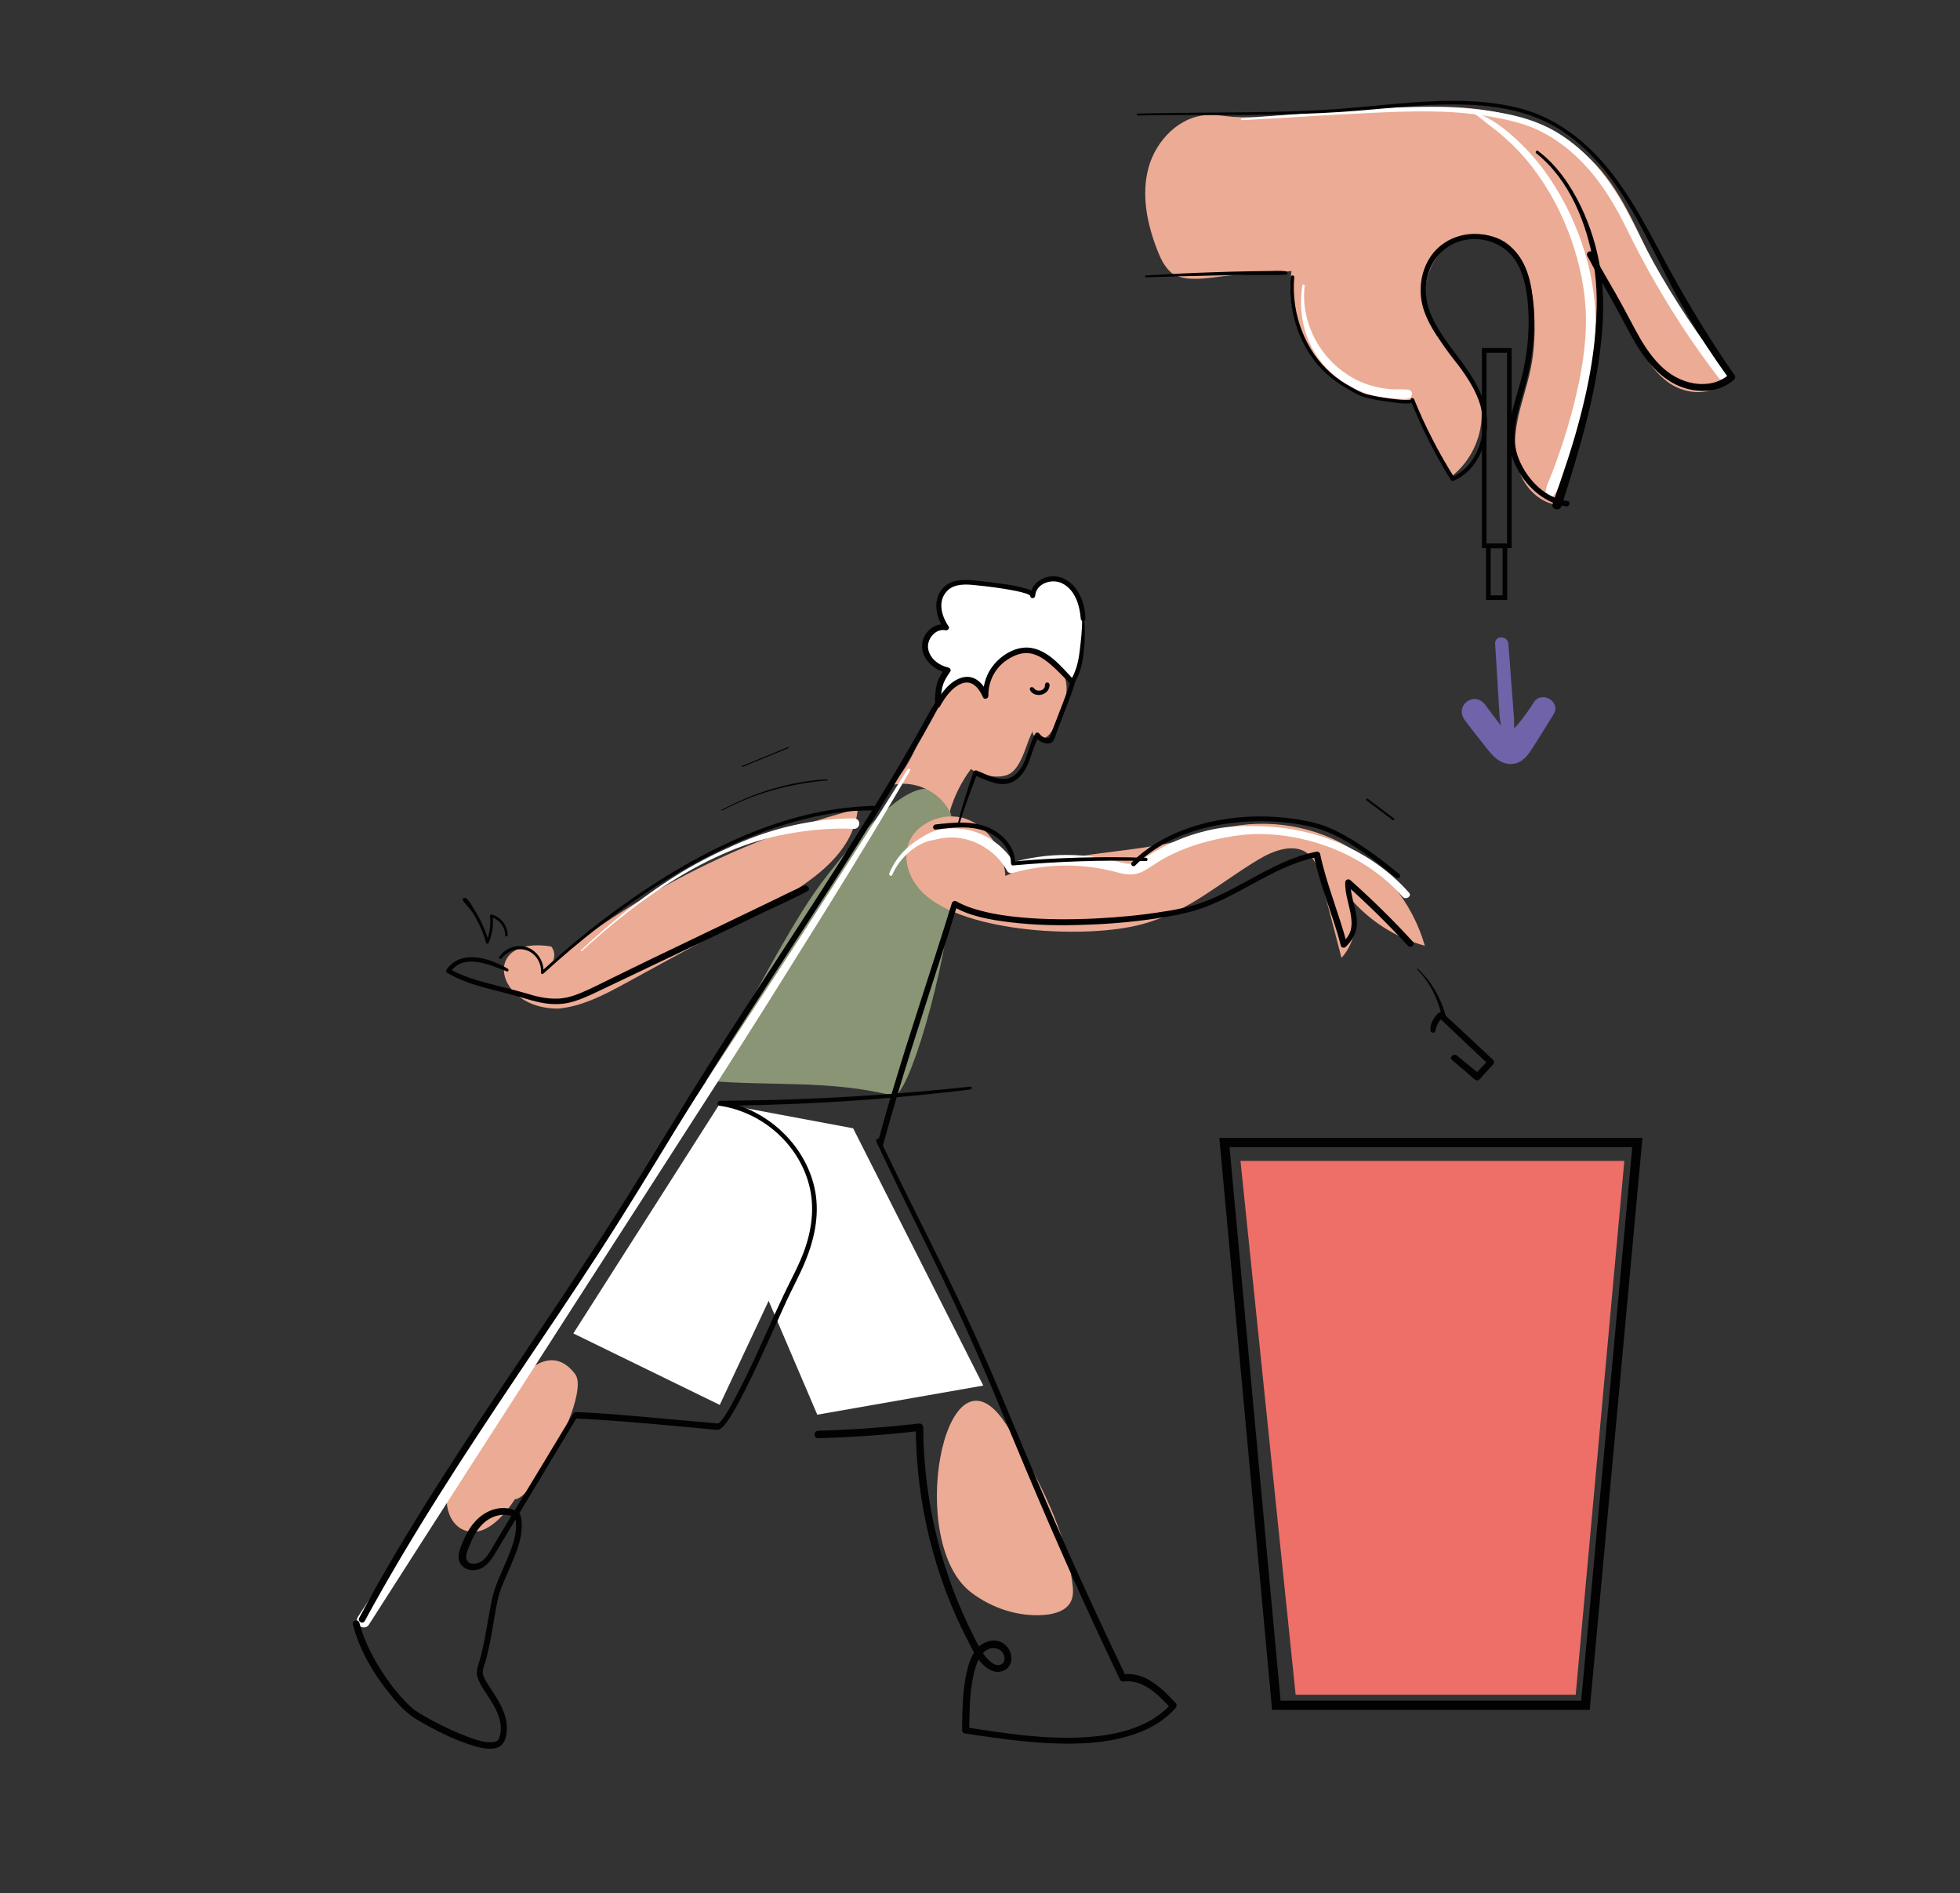 <?xml version="1.0" encoding="UTF-8"?> <!-- Generator: Adobe Illustrator 25.3.1, SVG Export Plug-In . SVG Version: 6.00 Build 0) --> <svg xmlns="http://www.w3.org/2000/svg" xmlns:xlink="http://www.w3.org/1999/xlink" id="Слой_1" x="0px" y="0px" viewBox="0 0 842 813.1" style="enable-background:new 0 0 842 813.1;" xml:space="preserve"><rect x="0" y="0" width="842" height="813.1" fill="#333333" stroke="none"/> <style type="text/css"> .st0{fill:#899574;} .st1{fill:#ECAB94;} .st2{fill:#FFFFFF;} .st3{fill:#ED6F68;} .st4{fill:#7063A9;} .st5{fill:none;stroke:#020203;stroke-width:4;stroke-miterlimit:10;} .st6{fill:#020203;} .st7{fill:none;stroke:#020203;stroke-width:2;stroke-miterlimit:10;} </style> <path class="st0" d="M344.5,391.6c-14.7,23.6-26.9,48.7-41.3,72.5c27.9,2.6,52.3-0.5,80.6,6.5c12,3,66-216.1-27.6-95.7 C352,380.2,348.1,385.8,344.5,391.6z"></path> <g> <path class="st1" d="M490.4,397c10.8-2.9,19.3-7.5,27.4-12.8c7.3-4.7,14.3-9.9,22.6-14.9c6.7-4.1,15.9-7.5,21.8-2.4 c3,2.6,4.2,6.7,5.2,10.5c3,11.3,6,22.7,8.9,34c6.3-6.9,7.7-17.7,3.4-26c8.4,10,19.8,17.3,32.4,20.8c-5.4-18.9-18.9-35.4-36.4-44.4 c-17.5-9-38.7-10.5-57.3-4c-28,9.8-60.1,6.6-86.5,18.4c-0.7-10.5-7-21-16.9-24.5s-22.7,2-25.2,12.2c-1.7,7.1,1.6,14.7,6.8,19.7 C414.7,400.9,467.1,403.3,490.4,397z"></path> </g> <g> <path class="st1" d="M613.3,118.7c3.6-12.4,15.6-21.8,29.8-16.5c17.4,6.5,17.5,38.7,15,53.4c-1.3,7.7-3.9,15-5.7,22.6 c-1.7,7.6-2.5,15.6-0.2,23c2.3,7.4,8.2,14.1,15.9,15.5c2.8,0.5,13.1-46.5,14-51c3.5-18.3,5-34.8,3.2-53.2 c3.7,11.1,10.7,21.5,16.3,31.8c4.2,7.7,8.6,15.6,15.9,20.5c7.3,4.8,18.2,5.3,23.9-1.4c-11.9-16.5-23.3-33.7-32.1-52.1 c-7.6-15.8-14.8-33.4-28.4-45.1c-7.4-6.3-15.9-11.3-25.1-14.5c-15-5.3-31.9-6.5-47.7-5.6c-21.6,1.3-43.3,2.6-64.9,3.9 c-4.5,0.3-9,0.5-13.4,0.2c-3.7-0.3-7.3-1-11-0.8c-12.1,0.5-22.2,10.9-25.4,22.6s-0.6,24.3,3.8,35.5c1.3,3.4,2.9,6.7,5.5,9.2 c5.8,5.4,18.8,2.1,26,1.6c8.7-0.6,17.4-0.8,26.1-1.9c-2.1,14.5,2.7,29.8,12.7,40.6c10,10.7,24.9,16.6,39.5,15.5 c5.3,10.8,10.9,21.5,16.6,32.1c7.9-6.2,12.7-16,12.9-25.9c0.1-4.1-0.6-8.2-2.5-11.9c-1.7-3.3-4.2-6-6.5-8.8 c-6.8-7.9-13-16.9-14.7-27.1C611.9,126.8,612.2,122.6,613.3,118.7z"></path> </g> <g> <path class="st1" d="M442.4,316.7c0.4-1,0.9-2,1.3-2.9c-0.7,2.3,2.6,4.2,4.8,3.3c2.3-0.9,3.5-3.2,4.6-5.4 c2.4-4.9,4.9-10.1,5.1-15.5c0.2-9-6.6-17.4-15.2-20.2c-8.6-2.8-18.3-0.7-25.7,4.5c-19.7,13.8-18.3,40.9-34.5,56.8 c9.6-2.6,20.7,2.4,25.2,11.3c1.9-6.6,5-12.8,9.1-18.3c3.9,2.8,12.6,4.6,16.9,1.9C438.5,329.3,440.5,321.2,442.4,316.7z"></path> </g> <g> <path class="st1" d="M289.2,411.1c13.4-7.2,26.7-14.4,40.1-21.6c17.6-9.5,37.4-22.2,39.2-42.1c-47.5,12.3-92.4,34.7-130.9,65.2 c0.9-2.2,0.6-4.3-0.8-6.1c-30.3-4.8-24.6,26.7,2.9,26.7c10.4-0.9,20-6,29.2-11C275.6,418.5,282.4,414.8,289.2,411.1z"></path> </g> <g> <path class="st1" d="M245.4,607.2c2.7-7.6,3.8-14.2,1.7-17c-17.1-22.6-40,25.4-47,35.4c-3.5,5-7.1,10.3-8,16.3 c-0.9,6,1.6,13.1,7.3,15.3c8.6,3.4,16.8-5.6,21.8-13.3C226.6,643.9,239.6,623.2,245.4,607.2z"></path> </g> <g> <path class="st1" d="M430.6,609.4c-25.1-34.1-41.6,53.5-13.2,74.7c8.9,6.7,20.2,10.4,31.3,9.5c4.5-0.4,9.5-1.8,11.4-5.9 c1.1-2.3,0.9-5.1,0.6-7.6c-2.9-22.9-14.2-43.9-25.7-64C433.4,613.6,432,611.3,430.6,609.4z"></path> </g> <g> <g> <path class="st2" d="M249.9,408.5c12.5-11.4,25.7-22.1,40.2-30.9c14.7-9,30.8-16.3,47.8-19.4c9.5-1.7,19.1-2.7,28.7-2.2 c3.2,0.2,3.5-4.5,0.2-4.5c-17.5,0-35.1,4.2-51,11.3c-8,3.5-15.7,7.4-23.2,11.9c-7.3,4.5-14.4,9.4-21.2,14.7 c-7.6,5.9-14.8,12.2-21.9,18.8C249.4,408.4,249.7,408.7,249.9,408.5L249.9,408.5z"></path> </g> </g> <g> <g> <path class="st2" d="M383.3,375.8c1.6-3.8,4.1-7.1,7.2-9.8c1.5-1.3,3.1-2.4,4.8-3.3c0.9-0.5,1.8-0.9,2.7-1.2c1-0.4,2-0.5,3-0.7 c3.8-1,7.6-1.5,11.6-0.8c3.9,0.6,7.7,2.1,11,4.3c3.8,2.5,6.9,5.8,9.1,9.8c0.5,0.9,1.7,1.1,2.5,0.8c13.8-3.9,28.6-4.2,42.5-0.8 c3.6,0.9,7.1,2.1,10.8,1.1c3.1-0.8,5.7-2.9,8.4-4.6c4.4-2.8,9.1-5,14-6.8c5-1.8,10.2-3.1,15.4-4.1c5.3-1,10.5-1.6,15.8-1.5 c10.7,0.2,21.3,2.5,31.2,6.5c11.1,4.6,21.3,11.4,29.3,20.5c1.4,1.5,4.1-0.3,2.7-1.8c-14.7-16.6-35.9-26.3-57.9-28.2 c-5.5-0.5-11.2-0.5-16.7-0.2c-5.5,0.2-10.9,1.3-16.2,2.8c-5.4,1.6-10.6,3.7-15.5,6.3c-2.4,1.3-4.7,2.7-7,4.2 c-1.4,0.9-2.8,1.8-4.3,2.3c-1.6,0.6-3.2,0.5-4.9,0.1c-4.1-0.9-8-2-12.2-2.6c-4-0.6-8.1-0.9-12.1-0.9c-8.4-0.1-16.8,1.2-24.8,3.5 c0.8,0.3,1.7,0.5,2.5,0.8c-4.4-7.9-12.6-13.8-21.6-15.3c-4.3-0.7-8.9-0.6-13.1,0.7c-2.1,0.6-3.9,1.8-5.8,2.9 c-1.9,1.1-3.6,2.4-5.3,3.8c-3.7,3.1-6.6,7.1-8.4,11.6C381.8,376,383,376.6,383.3,375.8L383.3,375.8z"></path> </g> </g> <g> <g> <path class="st2" d="M389.8,330.5c-14.9,23.9-30.3,47.5-45.5,71.2c-15.1,23.5-30.6,46.7-45.8,70.1c-15.3,23.6-30.6,47.3-46,70.9 c-15.5,23.8-31,47.7-46.5,71.5c-15.4,23.7-30.8,47.5-46.3,71.2c-1.9,2.9-3.9,5.9-5.8,8.8c-0.9,1.3-0.9,3,0.4,4.1 c1.1,0.9,3.2,1,4.1-0.4c15.3-24,30.7-47.9,46.1-71.9c15.4-23.9,30.8-47.8,46.2-71.8c15.4-23.9,30.8-47.8,46.2-71.8 c15.2-23.5,30.2-47.1,45-70.9c14.9-23.8,29.7-47.5,43.9-71.7c1.8-3,3.5-6,5.3-9C391.4,330.3,390.2,329.8,389.8,330.5L389.8,330.5z "></path> </g> </g> <polygon class="st3" points="532.9,498.6 697.8,498.6 676.9,727.9 556.6,727.9 "></polygon> <polygon class="st2" points="246.3,572.7 309.3,473.9 366.5,484.6 422.4,595.1 351.1,607.6 330.2,558.7 309.2,603.4 "></polygon> <g> <g> <path class="st2" d="M633.1,48.7c2.5,1.5,4.7,3.6,7,5.3c2.3,1.7,4.5,3.5,6.7,5.5c4.3,3.8,8.2,8,11.7,12.6 c7,9.1,12.4,19.4,16.3,30.2c3.8,10.8,6.3,22.2,6.5,33.7c0.2,12.5-2,24.9-5,37c-1.7,6.8-3.7,13.6-6,20.3c-1.1,3.3-2.3,6.5-3.5,9.7 c-0.6,1.5-1.2,3.1-1.9,4.6c-0.6,1.5-0.8,3.2-1.2,4.8c-0.2,0.9,0.4,1.7,1.2,2c0.9,0.3,1.6-0.2,2.1-0.9c0.8-1.3,1.7-2.5,2.3-3.8 c0.6-1.4,1.1-2.9,1.6-4.3c1-2.9,2.1-5.7,3-8.6c2.1-6.2,4-12.5,5.7-18.9c3.3-12.5,5.6-25.3,5.8-38.3c0.2-12-2-23.9-5.9-35.3 c-3.8-11.1-9.3-21.8-16.3-31.3c-3.9-5.2-8.3-10.1-13.2-14.4c-2.4-2.2-5-4.2-7.7-6c-2.8-1.9-5.8-3.2-8.9-4.7 C632.9,47.5,632.5,48.4,633.1,48.7L633.1,48.7z"></path> </g> </g> <g> <g> <path class="st2" d="M533.5,51.6c18.5-0.9,36.9-2.3,55.4-3.1c16.7-0.8,33.8-1.4,50.3,1.4c6.9,1.2,14,2.6,20.5,5.5 c7,3.1,13.5,7.8,18.9,13.2c5.4,5.3,10,11.5,13.9,18c4.4,7.2,7.8,15,11.8,22.5c8.8,16.6,18.7,32.6,29.9,47.7 c1.4,1.8,2.7,3.7,4.1,5.5c1.6,2.1,5-0.2,3.4-2.4c-11.6-14.9-22.2-30.8-31.4-47.3c-4.3-7.8-8.1-16-12.4-23.8 c-3.8-6.9-8.3-13.4-13.6-19.2c-5.2-5.7-11.5-10.8-18.4-14.4c-6.4-3.3-13.2-5.3-20.3-6.6c-16.3-3.1-32.9-3-49.5-2.3 c-18.5,0.7-36.9,2.6-55.3,4c-2.5,0.2-5,0.4-7.5,0.6C532.9,50.9,533,51.6,533.5,51.6L533.5,51.6z"></path> </g> </g> <g> <g> <path class="st2" d="M559.5,122.5c-1.6,9.8,0,20.2,5.2,28.8c5,8.2,13,14.5,22.1,17.6c2.6,0.9,5.3,1.6,8.1,1.9 c1.5,0.2,3.1,0.3,4.7,0.4c1.7,0.1,3.6,0.2,5.3,0c2-0.3,2.4-3.4,0.2-3.8c-2.7-0.4-5.5,0-8.2-0.3c-2.3-0.2-4.6-0.6-6.8-1.2 c-4.3-1.1-8.4-3-12-5.5c-7.6-5.2-13.2-12.8-16-21.5c-1.7-5.3-2.3-10.7-1.6-16.3C560.3,122.2,559.5,122,559.5,122.5L559.5,122.5z"></path> </g> </g> <g> <g> <path class="st4" d="M642.3,276.5c0.4,7.1,0.9,14.1,1.3,21.2c0.2,3.2,0.4,6.4,0.6,9.6c0.2,2.9,1.7,8.8,0.5,11.4 c-1.4,3.2,1.9,8.3,5.6,5.6c6.6-5.1,12.3-10.8,17.2-17.6c-2.9-1.7-5.7-3.3-8.6-5c-1.7,2.6-3.4,5.1-5.2,7.7 c-0.5,0.7-4.4,7.7-5.1,7.7c-0.5,0-3.5-5.1-4.2-5.9c-2.1-2.8-4.2-5.6-6.3-8.4c-4.7-6.4-13.6,0.3-8.7,6.7c3.3,4.3,6.6,8.6,10,12.8 c2.6,3.3,6,6.3,10.5,5.8c4.3-0.5,6.6-3.9,8.7-7.2c3-4.7,5.9-9.4,8.8-14.1c3.4-5.4-5.2-10.5-8.6-5c-3.8,6.1-8.2,11.5-13.5,16.3 c2.1,0.3,4.3,0.5,6.4,0.8c-1.6-2.6-1.1-7.5-1.3-10.4c-0.3-3.5-0.5-7.1-0.8-10.6c-0.5-7.1-1.1-14.1-1.6-21.2 C647.8,272.8,642,272.8,642.3,276.5L642.3,276.5z"></path> </g> </g> <polygon class="st5" points="703.4,490.7 526,490.7 548.3,732.4 681.1,732.4 "></polygon> <g> <g> <path class="st6" d="M215.5,411.7c2.4-3.3,7-4.9,10.9-3.5c3.9,1.4,6.3,5.6,6,9.6c0,0.5,0.7,0.7,1,0.4c15.4-14.1,31.9-27,49.5-38.2 c18.2-11.5,37.7-21.3,58.5-27.1c11.1-3.1,22.6-5.1,34.1-4.8c1.3,0,1.3-2,0-2c-10.3,0.3-20.4,1.7-30.4,4.2 c-10.4,2.6-20.5,6.3-30.2,10.7c-19.9,9-38.4,20.8-55.8,34c-9.2,7-18.1,14.5-26.6,22.3c0.3,0.1,0.7,0.3,1,0.4 c0.3-4.6-2.6-9.2-6.9-10.8c-4.4-1.6-9.5,0.3-12.1,4C214.1,411.7,215.1,412.2,215.5,411.7L215.5,411.7z"></path> </g> </g> <g> <g> <path class="st6" d="M218.2,416.1c-7.7-4.6-20.2-8.6-26.4,0.4c-0.3,0.4-0.1,1.1,0.4,1.4c9,5.3,19.5,7,29.4,9.8 c4.6,1.3,9.2,2.9,14,3.4c3.7,0.4,7.4,0.1,10.9-1c4.3-1.3,8.3-3.3,12.3-5.2c5.5-2.6,11-5.2,16.4-7.8c11.3-5.4,22.6-10.8,33.8-16.1 c6.3-3,12.6-6,18.9-9.1c6.3-3,12.7-5.8,18.9-9.1c1.6-0.8,0.2-3-1.3-2.4c-5.7,2.4-11.2,5.3-16.7,7.9c-5.4,2.6-10.8,5.2-16.2,7.8 c-11,5.3-22.1,10.6-33.1,15.9c-5.5,2.7-10.9,5.3-16.4,8c-4.5,2.2-9.1,4.6-13.7,6.5c-3.4,1.4-6.8,2.4-10.5,2.4 c-4.4,0.1-8.8-1-13-2.3c-5.5-1.6-11.2-2.9-16.7-4.4c-5.6-1.5-11.1-3.2-16.1-6.1c0.1,0.5,0.2,0.9,0.4,1.4c5.6-8.3,17-3.1,24.2-0.3 C218.4,417.5,218.7,416.4,218.2,416.1L218.2,416.1z"></path> </g> </g> <g> <g> <path class="st6" d="M412.4,353.3c2-7.2,4.9-14,7.4-21.1c-0.5,0.2-1,0.4-1.5,0.6c5.6,2.3,12.3,6.3,18.1,2.2 c6.2-4.4,6.3-12.6,9.9-18.7c-0.6,0-1.3,0-1.9,0c1.5,2,6.3,4.7,8.2,1.7c0.7-1.1,1-2.7,1.5-3.9c0.5-1.3,1-2.6,1.5-3.9 c1.1-2.9,2.2-5.8,3.3-8.7c1.8-4.7,3.8-9.3,3.5-14.4c-0.2-3.3-1.1-6.6-2.6-9.6c-5.9-11.4-20.6-16.9-32.4-11.5 c-7.9,3.6-13,11.7-17,19c-4.4,8-8.5,16.3-13,24.3c-9,16.3-18.6,32.2-28.5,48c-21.1,33.8-43.3,66.8-64.7,100.5 c-12,19-23.5,38.3-35.4,57.3c-11.7,18.6-23.9,36.9-36.1,55.1c-24.4,36.3-49.1,72.5-70.7,110.6c-2.6,4.7-5.2,9.4-7.7,14.1 c-0.8,1.5,1.5,2.9,2.4,1.3c19.9-36.6,42.7-71.4,65.9-106c11.7-17.4,23.4-34.7,34.8-52.3c11.5-17.7,22.4-35.7,33.4-53.7 c20.7-33.6,42.4-66.6,63.8-99.8c19.1-29.6,37.7-59.6,54-90.8c4.2-8.1,8.4-17.1,15.7-22.9c5.1-4,11.8-5.3,18.1-3.8 c6.2,1.5,11.9,5.4,15.1,11c1.7,3,2.7,6.4,2.8,9.8c0.2,5.1-2.1,9.8-3.8,14.5c-2,5.1-3.9,10.2-5.9,15.3c0.3-0.3,0.5-0.5,0.8-0.8 c-1.8,0.6-3.7,0.1-4.8-1.5c-0.5-0.7-1.5-0.8-1.9,0c-3.2,5.4-3.4,12.6-8.1,17.1c-5,4.8-11.8,0.7-17.1-1.4c-0.5-0.2-1.1,0.3-1.3,0.7 c-2.4,7-4.8,14.1-6.5,21.3C411.1,353.7,412.2,354,412.4,353.3L412.4,353.3z"></path> </g> </g> <g> <g> <path class="st6" d="M376.5,490.4c6.6,14.1,13.5,28.1,20.4,42.1c6.4,13,12.7,26,18.6,39.2c7.1,15.6,13.5,31.4,20.1,47.2 c6.6,15.9,13.4,31.8,20.3,47.5c7.2,16.4,14.6,32.6,22.3,48.8c1,2.1,2,4.2,3,6.3c0.2,0.4,0.7,0.7,1.2,0.7 c8.9-1.1,15.2,5.8,20.7,11.6c0-0.7,0-1.3,0-2c-7.8,8.8-19.6,12.4-31,13.8c-12.8,1.5-25.7,0.6-38.4-1c-6.2-0.8-12.3-1.7-18.5-2.7 c0.4,0.5,0.7,1,1.1,1.4c0.3-6.7,0.1-13.4,1.2-20c0.6-3.6,1.3-7.4,3-10.7c1.3-2.4,3.1-4.6,5.9-4.7c1.9-0.1,3.5,0.5,4.5,2.2 c1,1.7,1,4.2-1.2,4.9c-2.5,0.8-5.2-2-6.6-3.8c-2.1-2.6-3.5-5.9-5-8.8c-6.6-13-11.7-26.7-15.3-40.8c-4-15.9-6.1-32.2-6.2-48.6 c0-0.8-0.7-1.7-1.6-1.6c-14.5,1.6-29,2.7-43.5,3.1c-2.1,0.1-2.1,3.3,0,3.2c14.5-0.4,29.1-1.4,43.5-3.1c-0.5-0.5-1.1-1.1-1.6-1.6 c0.1,16,2,31.9,5.8,47.4c3.8,15.5,9.4,30.6,16.8,44.7c1.6,3.2,3.2,6.5,5.6,9.1c2,2.2,4.9,4.3,8,3.8c2.8-0.4,4.9-2.7,4.9-5.6 c0.1-2.6-1.4-5.2-3.5-6.6c-3.2-2.2-7.8-1.1-10.5,1.4c-2.8,2.6-4.1,6.5-5,10.1c-2,7.9-2,16.1-2.2,24.1c0,0.6,0,1.1,0,1.7 c0,0.6,0.5,1.3,1.1,1.4c12,1.8,24.1,3.6,36.3,4.2c12.7,0.6,26.1,0.1,38.1-4.4c6.2-2.3,11.9-5.8,16.3-10.8c0.5-0.6,0.5-1.4,0-2 c-6-6.4-13.1-13.6-22.7-12.4c0.4,0.2,0.8,0.5,1.2,0.7c-7.8-16.2-15.4-32.6-22.8-49c-7-15.7-13.9-31.6-20.6-47.5 c-6.7-16-13.3-32-20.4-47.8c-6-13.3-12.4-26.5-18.9-39.6c-6.8-13.6-13.6-27.2-20.2-40.9c-0.9-2-1.9-3.9-2.8-5.9 C377.5,488.5,376,489.3,376.5,490.4L376.5,490.4z"></path> </g> </g> <g> <g> <path class="st6" d="M607,404.5c-8.5-9.3-17.5-18.1-26.9-26.5c-0.8-0.7-2.1-0.2-2.2,0.9c-0.2,5.3,2,10.2,2.6,15.5 c0.2,1.9,0.2,3.8-0.4,5.6c-0.7,2-2,3.6-3.5,5c0.7,0.2,1.4,0.4,2.1,0.6c-3.4-13.1-8.8-25.6-11.6-38.9c-0.2-0.7-0.9-1-1.6-0.9 c-12.8,2.5-24,9.6-35.4,15.6c-5.8,3-11.7,5.9-18,7.6c-4,1.1-8,1.9-12.1,2.5c-9.8,1.6-19.7,2.5-29.6,3c-10.7,0.5-21.4,0.5-32-0.5 c-5.3-0.5-10.5-1.2-15.7-2.5c-4.1-1-8.2-2.3-11.9-4.4c-0.7-0.4-1.6,0-1.9,0.8c-8.2,26.7-17.3,53.2-25.3,80 c-2.3,7.6-4.4,15.2-6.5,22.8c-0.4,1.6,2,2.2,2.4,0.6c7.3-26.9,16.1-53.4,24.6-79.9c2.5-7.6,4.9-15.2,7.2-22.9 c-0.6,0.3-1.2,0.5-1.9,0.8c7.3,4.3,16.2,5.8,24.5,6.8c10.6,1.3,21.3,1.5,31.9,1.1c10.3-0.3,20.6-1.2,30.8-2.7 c4-0.6,8.1-1.3,12-2.2c5.9-1.3,11.5-3.5,17-6.1c13.2-6.3,25.6-15.2,40.3-18.1c-0.5-0.3-1.1-0.6-1.6-0.9 c2.8,13.3,8.3,25.8,11.7,38.9c0.2,1,1.4,1.2,2.1,0.6c3.2-3.1,5.1-6.8,4.8-11.3c-0.3-5.6-3-10.9-2.7-16.5c-0.7,0.3-1.4,0.6-2.2,0.9 c9.4,8.4,18.4,17.2,26.9,26.5C606.3,407.4,608,405.7,607,404.5L607,404.5z"></path> </g> </g> <g> <g> <path class="st6" d="M492.3,368.4c-19-0.6-38.1-0.1-57.1,1.6c0.3,0.3,0.6,0.6,0.9,0.9c0.1-6.6-4.7-12.2-10.4-15 c-7.4-3.6-15.9-2.7-23.8-1.8c-1.4,0.2-1.4,2.3,0,2.2c7.2-0.9,15.3-1.9,22.2,1c5.4,2.3,10.2,7.3,10.2,13.5c0,0.5,0.4,1,0.9,0.9 c19-1.7,38-2.4,57.1-1.9C493.2,369.9,493.2,368.4,492.3,368.4L492.3,368.4z"></path> </g> </g> <g> <g> <path class="st6" d="M487.6,371.8c11-11.2,26.8-16.6,42.1-18.4c7.9-0.9,15.9-0.9,23.8,0c3.7,0.4,7.4,1.1,11,2 c3.9,1,7.6,2.6,11.2,4.5c8.7,4.7,16.4,10.9,24,17.1c1,0.8,2.5-0.6,1.5-1.5c-6.9-5.7-14.1-11.2-21.8-15.7 c-3.7-2.2-7.5-4.1-11.6-5.5c-3.6-1.2-7.5-1.9-11.2-2.5c-16-2.4-33.1-1.1-48.3,4.7c-8.2,3.1-15.9,7.6-22.1,13.9 C485.4,371.3,486.7,372.6,487.6,371.8L487.6,371.8z"></path> </g> </g> <g> <g> <path class="st6" d="M218.1,401.7c0-4.1-2.9-7.9-6.9-8.9c-0.3-0.1-0.8,0.2-0.7,0.6c0.4,3.8-0.1,7.6-1.6,11.1 c0.4,0,0.8,0.1,1.1,0.1c-0.9-3.4-2.3-6.7-3.9-9.9c-0.8-1.6-1.8-3.1-2.7-4.6c-0.9-1.5-1.8-3.2-3.2-4.3c-0.7-0.6-1.8,0.2-1.3,1 c0.9,1.4,2.2,2.6,3.2,3.9c1.1,1.4,2,3,2.8,4.5c1.7,3.1,3,6.3,3.9,9.7c0.1,0.5,0.9,0.7,1.1,0.1c1.6-3.7,2.2-7.7,1.7-11.7 c-0.2,0.2-0.5,0.4-0.7,0.6c3.5,0.9,6.1,4.1,6.1,7.7C216.9,402.4,218.1,402.4,218.1,401.7L218.1,401.7z"></path> </g> </g> <g> <path class="st2" d="M465.4,265.7c0.1,1.9,0.1,3.9,0,5.8c-0.4,7.5-0.6,15.2-4.6,21.4c-6-6.2-14.1-16.4-23.6-13 c-8.4,3-13.7,10-13.6,19c-5.2-12.5-15-6.7-20.7,3.9c0.3-6.7,0.2-9.5,4.2-14.9c-4.8-1-9.2-4.8-9.6-9.7c-0.4-4.9,4.4-9.8,9.1-8.6 c-2.2-3.2-3.6-7-3.1-10.9c0.5-3.8,3.3-7.3,7-8.2c1.8-0.4,6-0.5,7.9-0.3c2.2,0.2,25.6,2.4,25.4,5.6c0.2-4.8,5.8-8.2,10.5-7.2 c4.7,1,8.3,5.2,9.8,9.8C464.9,260.8,465.3,263.2,465.4,265.7z"></path> <g> <path class="st6" d="M464.9,265.7c0,4.6-0.5,9.4-1.1,14c-0.5,4.5-1.6,8.9-4,12.7c0.6-0.1,1.1-0.2,1.7-0.2 c-5-5.2-10.1-11.9-17.4-13.7c-7.1-1.8-14.7,3-18.5,8.8c-2.3,3.5-3.3,7.6-3.3,11.7c0.8-0.2,1.5-0.4,2.3-0.6 c-2-4.6-5.8-8.9-11.3-7.4c-5.3,1.5-9,6.7-11.5,11.2c0.8,0.2,1.5,0.4,2.3,0.6c0.1-2.5,0.1-5.1,0.7-7.6c0.6-2.5,1.9-4.6,3.4-6.7 c0.5-0.6,0-1.6-0.8-1.8c-4.1-0.9-8.1-3.9-8.7-8.3c-0.5-4.1,3.3-8.6,7.5-7.7c0.9,0.2,1.9-0.8,1.3-1.7c-3.2-4.6-4.9-11.3-0.2-15.6 c3-2.7,7.7-2.5,11.4-2.1c5.9,0.6,11.9,1.3,17.7,2.5c1.6,0.3,3.1,0.7,4.6,1.2c0.5,0.2,1,0.4,1.4,0.7c0,0,0.2,0.3,0.3,0.3 c0,0-0.1-0.1-0.1-0.1c0,1.4,2,1.3,2.1,0c0.4-5.4,7.2-7.5,11.5-5.4c5.7,2.8,7.6,9.4,8.1,15.3c0.1,1.3,2,1.3,2,0 c-0.2-7-3.1-15-10.3-17.7c-5.6-2.1-13,1.4-13.4,7.8c0.7,0,1.4,0,2.1,0c0-2.4-4.1-3.1-5.8-3.6c-3.8-1-7.8-1.5-11.7-2 c-2.9-0.4-5.7-0.7-8.6-1c-4.3-0.4-9.2-0.5-12.6,2.4c-5.6,4.8-4.2,12.9-0.6,18.4c0.4-0.6,0.8-1.1,1.3-1.7 c-5.5-1.4-10.7,3.8-10.6,9.2c0.1,5.8,5.3,10.2,10.6,11.4c-0.3-0.6-0.5-1.2-0.8-1.8c-1.6,2.2-3,4.6-3.6,7.3 c-0.6,2.7-0.6,5.5-0.8,8.3c0,1.2,1.7,1.7,2.3,0.6c2.1-3.8,5.2-8.3,9.5-9.9c4.5-1.6,7.4,2.3,9,6c0.5,1.2,2.3,0.5,2.3-0.6 c-0.1-6.7,3.2-12.7,9-16.1c2.9-1.7,6.1-2.8,9.4-2.1c3.3,0.7,6.2,2.8,8.7,5c2.9,2.5,5.4,5.3,8.1,8c0.5,0.5,1.4,0.4,1.7-0.2 c2.4-3.9,3.5-8.4,4-12.9c0.6-4.9,0.7-9.9,0.2-14.9C465.9,265,464.9,265,464.9,265.7z"></path> </g> </g> <g> <g> <path class="st6" d="M416.9,466.7c-27.8,3-55.7,4.9-83.7,5.7c-8,0.2-15.9,0.3-23.9,0.4c-1.2,0-1.5,1.9-0.3,2.1 c17.4,2.5,32.7,15.1,38,32c3.1,9.8,2.1,19.8-1.2,29.4c-2.4,6.9-6,13.2-9.1,19.8c-4.4,9.3-8.5,18.8-12.9,28.2 c-2.5,5.4-5.1,10.7-7.9,15.9c-1.8,3.4-3.9,7.4-6.2,10.2c-0.2,0.2-0.4,0.4-0.6,0.6c-0.1,0.1-0.2,0.2-0.3,0.2 c-0.3,0.3,0.2-0.1-0.1,0.1c-0.2,0.2-0.4,0.2-0.2,0.1c-0.3,0.1,0.2,0,0.1,0c-0.7-0.1-1.5-0.1-2.2-0.2c-5.6-0.5-11.3-1-16.9-1.5 c-11.2-1-22.4-2.1-33.7-2.8c-2.8-0.2-5.6-0.3-8.4-0.4c-0.5,0-1,0.3-1.2,0.7c-8.7,14.4-17.4,28.9-26.2,43.3 c-2.2,3.7-4.4,7.3-6.6,11c-1.8,2.9-3.4,6.5-6,8.7c-1.8,1.5-6.1,2.5-7-0.6c-0.5-1.7,0.5-3.8,1.1-5.3c0.7-1.7,1.4-3.4,2.3-5 c1.8-3.2,4.3-6.1,7.7-7.6c3.3-1.5,7.2-1.6,10.3,0.4c-0.2-0.3-0.4-0.6-0.7-0.9c1.8,5.9-0.8,12.4-3,17.9c-2.4,5.9-5.5,11.7-6.8,18 c-1.8,8.6-2.8,17.4-5.2,25.9c-0.6,2-1.4,4-1.2,6.1c0.2,1.9,1.2,3.6,2.1,5.3c2.2,3.6,4.8,7,6.5,10.9c1.6,3.6,2.4,8,0.7,11.7 c-0.2,0.4-0.4,0.6-0.8,0.8c-0.3,0.2-0.9,0.4-1.4,0.4c-3.8,0.5-8-1.1-11.4-2.4c-4.6-1.7-9-3.8-13.3-6c-3.1-1.6-6.2-3.3-9.1-5.3 c-0.2-0.1-0.5-0.4-0.3-0.2c-0.4-0.4-0.9-0.7-1.3-1.1c-1.2-1.1-2.4-2.3-3.5-3.5c-2.5-2.7-4.8-5.6-6.9-8.6 c-4.2-6-7.9-12.6-10.4-19.5c-0.5-1.5-1-3-1.4-4.6c-0.5-1.8-3.2-1.1-2.8,0.7c2.8,11,8.9,21.3,16,30c2.6,3.3,5.6,6.7,9,9.2 c2.1,1.5,4.3,2.7,6.6,4c6.5,3.6,13.4,6.9,20.5,9c2.8,0.8,5.9,1.5,8.8,1c3.4-0.6,4.7-3.3,5.1-6.5c0.9-6.5-2.4-12.4-5.8-17.6 c-0.9-1.4-1.8-2.8-2.7-4.2c-0.8-1.4-1.8-2.9-1.7-4.6c0.1-1.6,0.8-3.3,1.3-4.9c0.5-1.8,0.9-3.6,1.3-5.4c1.5-6.7,2.3-13.5,3.7-20.1 c1-4.8,3.2-9.4,5.2-13.9c2-4.8,4.2-9.7,5-14.9c0.3-2.3,0.4-4.5,0-6.8c-0.2-1.1-0.4-2-1.4-2.6c-1.2-0.7-2.5-1.2-3.9-1.5 c-5.5-1-11,1.6-14.6,5.7c-2,2.2-3.5,4.8-4.7,7.5c-1.1,2.6-2.7,5.8-2.2,8.7c0.5,2.5,2.5,4.1,4.9,4.5c2.5,0.4,4.8-0.4,6.7-2 c2.2-1.9,3.7-4.6,5.2-7.1c1.9-3.2,3.8-6.4,5.7-9.5c7.6-12.6,15.2-25.2,22.8-37.9c1.9-3.1,3.7-6.2,5.6-9.3 c-0.4,0.2-0.8,0.5-1.2,0.7c11.7,0.5,23.3,1.5,35,2.5c5.8,0.5,11.7,1.1,17.5,1.6c1.5,0.1,2.9,0.3,4.4,0.4c1.4,0.1,2.9,0.4,4.4,0.4 c0.6,0,1-0.2,1.5-0.5c1.2-0.8,2.1-2.1,2.9-3.2c1.2-1.7,2.2-3.5,3.3-5.3c2.8-5,5.4-10.2,7.9-15.4c4.9-10.2,9.4-20.5,14.1-30.8 c2.7-5.8,5.8-11.4,8.2-17.3c3.8-9.3,6-19.3,4.3-29.4c-3.1-18-17.5-33-34.9-38c-2.1-0.6-4.3-1-6.4-1.4c-0.1,0.7-0.2,1.4-0.3,2.1 c28-0.2,55.9-1.6,83.8-4.3c7.9-0.8,15.9-1.6,23.8-2.6C417.7,467.9,417.7,466.6,416.9,466.7L416.9,466.7z"></path> </g> </g> <g> <g> <path class="st6" d="M608.8,416.4c2.8,2.8,5.2,6.2,7,9.8c0.9,1.8,1.6,3.7,2.3,5.6c0.3,0.9,0.6,1.8,0.8,2.7c0.2,0.9,0.3,2,0.9,2.7 c0.3,0.4,0.9,0.1,1.1-0.3c0.3-0.9-0.2-1.9-0.5-2.8c-0.3-1-0.6-1.9-1-2.8c-0.8-1.9-1.7-3.8-2.7-5.6c-2.1-3.6-4.6-6.8-7.6-9.6 C608.9,415.9,608.6,416.2,608.8,416.4L608.8,416.4z"></path> </g> </g> <g> <g> <path class="st6" d="M623.8,455.3c3.3,2.7,6.5,5.5,9.7,8.3c0.6,0.5,1.5,0.6,2.1,0c1.9-2.1,3.8-4.3,5.8-6.4c0.5-0.5,0.6-1.4,0-2 c-7.2-6.7-14.3-13.5-21.6-20.1c-0.6-0.5-1.3-0.5-1.8,0c-2.1,1.8-3.7,4.6-3.5,7.4c0.1,1.1,1.8,1.5,2.1,0.3c0.5-2.3,1.3-4.3,3.3-5.8 c-0.6,0-1.2,0-1.8,0c7.1,6.8,14.3,13.5,21.4,20.2c0-0.7,0-1.3,0-2c-2,2.1-3.9,4.2-5.9,6.2c0.7,0,1.4,0,2.1,0 c-3.3-2.7-6.6-5.4-9.9-8.1C624.4,452.3,622.4,454.2,623.8,455.3L623.8,455.3z"></path> </g> </g> <g> <g> <path class="st6" d="M442.5,296.4c0.4,0.7,0.9,1.3,1.6,1.6c0.3,0.2,0.7,0.3,1.1,0.4c0.1,0,0.1,0,0.2,0c0.1,0,0.5,0.1,0.2,0 c0.2,0.1,0.4,0.1,0.6,0.1c1.5,0,3-0.7,3.9-1.9c0.5-0.7,0.8-1.6,0.8-2.5c0-0.5-0.5-1-1-1c-0.5,0-1,0.5-1,1c0,0.1,0,0.2,0,0.3 c0,0.1,0,0.1,0,0c0,0,0,0.1,0,0.1c0,0.2-0.1,0.3-0.1,0.5c0.1-0.3,0,0,0,0.1c0,0.1-0.1,0.2-0.1,0.2c0,0.1-0.2,0.3,0,0.1 c0,0.1-0.1,0.1-0.2,0.2c-0.1,0.1-0.3,0.2-0.4,0.4c-0.1,0.1-0.1,0.1,0.1,0c0,0-0.1,0.1-0.1,0.1c-0.1,0-0.1,0.1-0.2,0.1 c-0.2,0.1-0.3,0.2-0.5,0.2c-0.1,0-0.1,0,0.1,0c0,0-0.1,0-0.1,0c-0.1,0-0.1,0-0.2,0.1c-0.2,0-0.3,0.1-0.5,0.1c-0.1,0-0.1,0,0.1,0 c0,0-0.1,0-0.1,0c-0.1,0-0.2,0-0.3,0c-0.2,0-0.4,0-0.5,0c0.3,0,0,0-0.1,0c-0.1,0-0.2,0-0.3-0.1c-0.1,0-0.2-0.1-0.2-0.1 c0.3,0.1,0,0-0.1,0c-0.1,0-0.2-0.1-0.2-0.1c-0.1,0-0.3-0.2-0.1,0c-0.1-0.1-0.3-0.2-0.4-0.4c0,0-0.1-0.1-0.1-0.1 c0.1,0.1,0.1,0.1,0,0c-0.1-0.1-0.1-0.2-0.2-0.2c-0.3-0.4-0.9-0.6-1.3-0.4C442.4,295.3,442.3,295.9,442.5,296.4L442.5,296.4z"></path> </g> </g> <g> <g> <path class="st6" d="M587.1,343.8c3.7,2.8,7.5,5.6,11.2,8.4c0.4,0.3,1-0.4,0.5-0.7c-3.7-2.8-7.5-5.6-11.2-8.4 C587.2,342.7,586.7,343.4,587.1,343.8L587.1,343.8z"></path> </g> </g> <g> <g> <path class="st6" d="M310.1,348.2c14-7.5,29.4-11.7,45.2-13c0.3,0,0.2-0.5-0.1-0.5c-15.8,0.9-31.4,5.7-45.3,13.2 C309.8,348,310,348.2,310.1,348.2L310.1,348.2z"></path> </g> </g> <g> <g> <path class="st6" d="M319,329.4c6.6-2.7,13.1-5.4,19.7-8.1c0.3-0.1,0.1-0.5-0.2-0.4c-6.6,2.7-13.1,5.4-19.7,8.1 C318.5,329.1,318.7,329.5,319,329.4L319,329.4z"></path> </g> </g> <g> <g> <path class="st6" d="M554.5,118.9c-1.4,15,4,31.3,15.3,41.6c2.8,2.5,5.9,4.7,9.2,6.6c2.2,1.3,4.7,2.8,7.2,3.5 c4,1.1,8.1,1.7,12.2,2.2c1,0.1,10,1.7,9-1.3c-0.5,0.1-1,0.3-1.4,0.4c4.7,11.9,10.5,23.4,17.3,34.3c0.3,0.4,0.7,0.5,1.2,0.3 c8.5-3.7,13.3-12.7,14.2-21.7c0.9-8.5-2.2-16.4-6.7-23.5c-8.1-12.8-23.1-26-18.7-42.8c1.8-6.9,6.7-12.6,13.6-14.8 c6.2-2,13.2-1,18.6,2.6c7.2,4.8,9.6,13.5,10.6,21.7c1.3,11,0.4,22.5-2.2,33.3c-2.6,10.7-7.8,22.1-4.8,33.3 c2.4,8.8,8.9,17.2,17.3,21c2,0.9,4.1,1.6,6.4,1.9c1.5,0.2,2.1-2.1,0.6-2.3c-9.5-1.2-17.1-9-20.7-17.5c-2.1-4.9-2.4-9.9-1.7-15.1 c0.9-6.1,2.9-11.9,4.5-17.9c2.9-10.7,4.2-22.2,3.3-33.3c-0.7-8.7-2.4-18.5-9.1-24.7c-10.3-9.6-27.7-8-35.4,3.9 c-4.3,6.7-5.1,15.2-2.6,22.7c2.6,7.7,7.8,14.2,12.6,20.6c4.9,6.5,10,13.4,12,21.5c2.1,8.9-0.1,19.3-6.9,25.8 c-1.7,1.6-3.6,2.8-5.7,3.8c0.4,0.1,0.8,0.2,1.2,0.3c-6.8-10.7-12.6-22-17.4-33.8c-0.4-0.9-1.8-0.6-1.4,0.4c0,0.1,0.1-0.4,0.1-0.3 c0,0-0.4,0.1-0.5,0.1c-0.6,0.1-1.3,0.1-1.9,0.1c-1.9,0-3.9-0.3-5.8-0.5c-3.7-0.5-7.5-1.1-11.1-2c-2.1-0.6-4.2-1.8-6.3-3 c-3.2-1.7-6.2-3.7-8.9-6.1c-5.4-4.7-9.4-10.7-12.1-17.3c-3.1-7.6-4.3-15.9-3.6-24C555.9,118.1,554.6,118.1,554.5,118.9 L554.5,118.9z"></path> </g> </g> <g> <g> <path class="st6" d="M659.9,65.8c14.4,11.4,21.8,30.2,24.8,47.9c1.6,9.9,1.5,19.8,0.6,29.7c-1,11.6-3.2,23-6.1,34.3 c-3.3,13.1-7.7,25.9-12.2,38.7c-0.8,2.4,3,3.4,3.8,1c7.3-23,14.5-46.2,17-70.3c1.1-10.3,1.4-20.7-0.2-31 c-1.5-9.5-4.3-18.8-8.5-27.5c-4.4-9.1-10.3-17.7-18.4-23.8C660.1,64.3,659.4,65.4,659.9,65.8L659.9,65.8z"></path> </g> </g> <g> <g> <path class="st6" d="M492.3,119.1c10.1-0.3,20.2-0.6,30.3-0.8c5-0.1,9.9-0.2,14.9-0.2c2.5,0,5,0,7.5,0c2.5,0,5.1,0.1,7.6-0.2 c0.9-0.1,0.5-1.3-0.2-1.4c-2.5-0.3-5-0.1-7.5-0.1c-2.5,0-5,0.1-7.5,0.1c-5.1,0.1-10.1,0.2-15.2,0.4c-10,0.3-20,0.8-30,1.4 C491.8,118.4,491.8,119.2,492.3,119.1L492.3,119.1z"></path> </g> </g> <g> <g> <path class="st6" d="M488.8,49.6c21.3-0.4,42.5,0,63.8-0.5c10.4-0.3,20.8-0.7,31.2-1.6c10.1-0.8,20.1-1.9,30.3-2.4 c19.3-0.9,40,0.1,56.7,11c16.4,10.7,27,27.5,35.9,44.5c4.9,9.3,9.4,18.9,14.5,28.1c5.2,9.4,10.8,18.5,16.9,27.3 c1.5,2.2,3.1,4.4,4.6,6.5c0.1-0.6,0.2-1.2,0.2-1.8c-4,3.7-9.6,4.8-14.9,4c-5.8-0.9-10.8-3.8-14.9-7.9c-4.4-4.4-7.7-9.8-10.6-15.2 c-2.8-5.2-5.5-10.4-8.4-15.5c-3.3-5.8-6.8-11.6-9.9-17.5c-0.8-1.5-3.1-0.2-2.3,1.3c2.9,5.6,6.1,11,9.2,16.5c3.1,5.5,6,11,9,16.6 c5.9,11,13.9,22.2,27,24.5c6.4,1.1,13-0.1,17.9-4.5c0.4-0.4,0.6-1.3,0.2-1.8c-12.4-17.7-23.3-36.3-33.4-55.4 c-9.2-17.3-19.2-34.9-34.9-47.2c-7.2-5.6-15.2-9.8-24-12.1c-9.8-2.5-20-3.3-30.1-3.2c-10.3,0.1-20.6,1-30.9,2 c-10.4,1-20.8,1.9-31.2,2.3c-21.2,0.9-42.4,0.6-63.6,1c-2.8,0-5.7,0.1-8.5,0.2C488.2,48.6,488.2,49.6,488.8,49.6L488.8,49.6z"></path> </g> </g> <rect x="637.6" y="150.5" class="st7" width="10.8" height="83.9"></rect> <rect x="639.4" y="234.5" class="st7" width="7.1" height="22.2"></rect> </svg> 